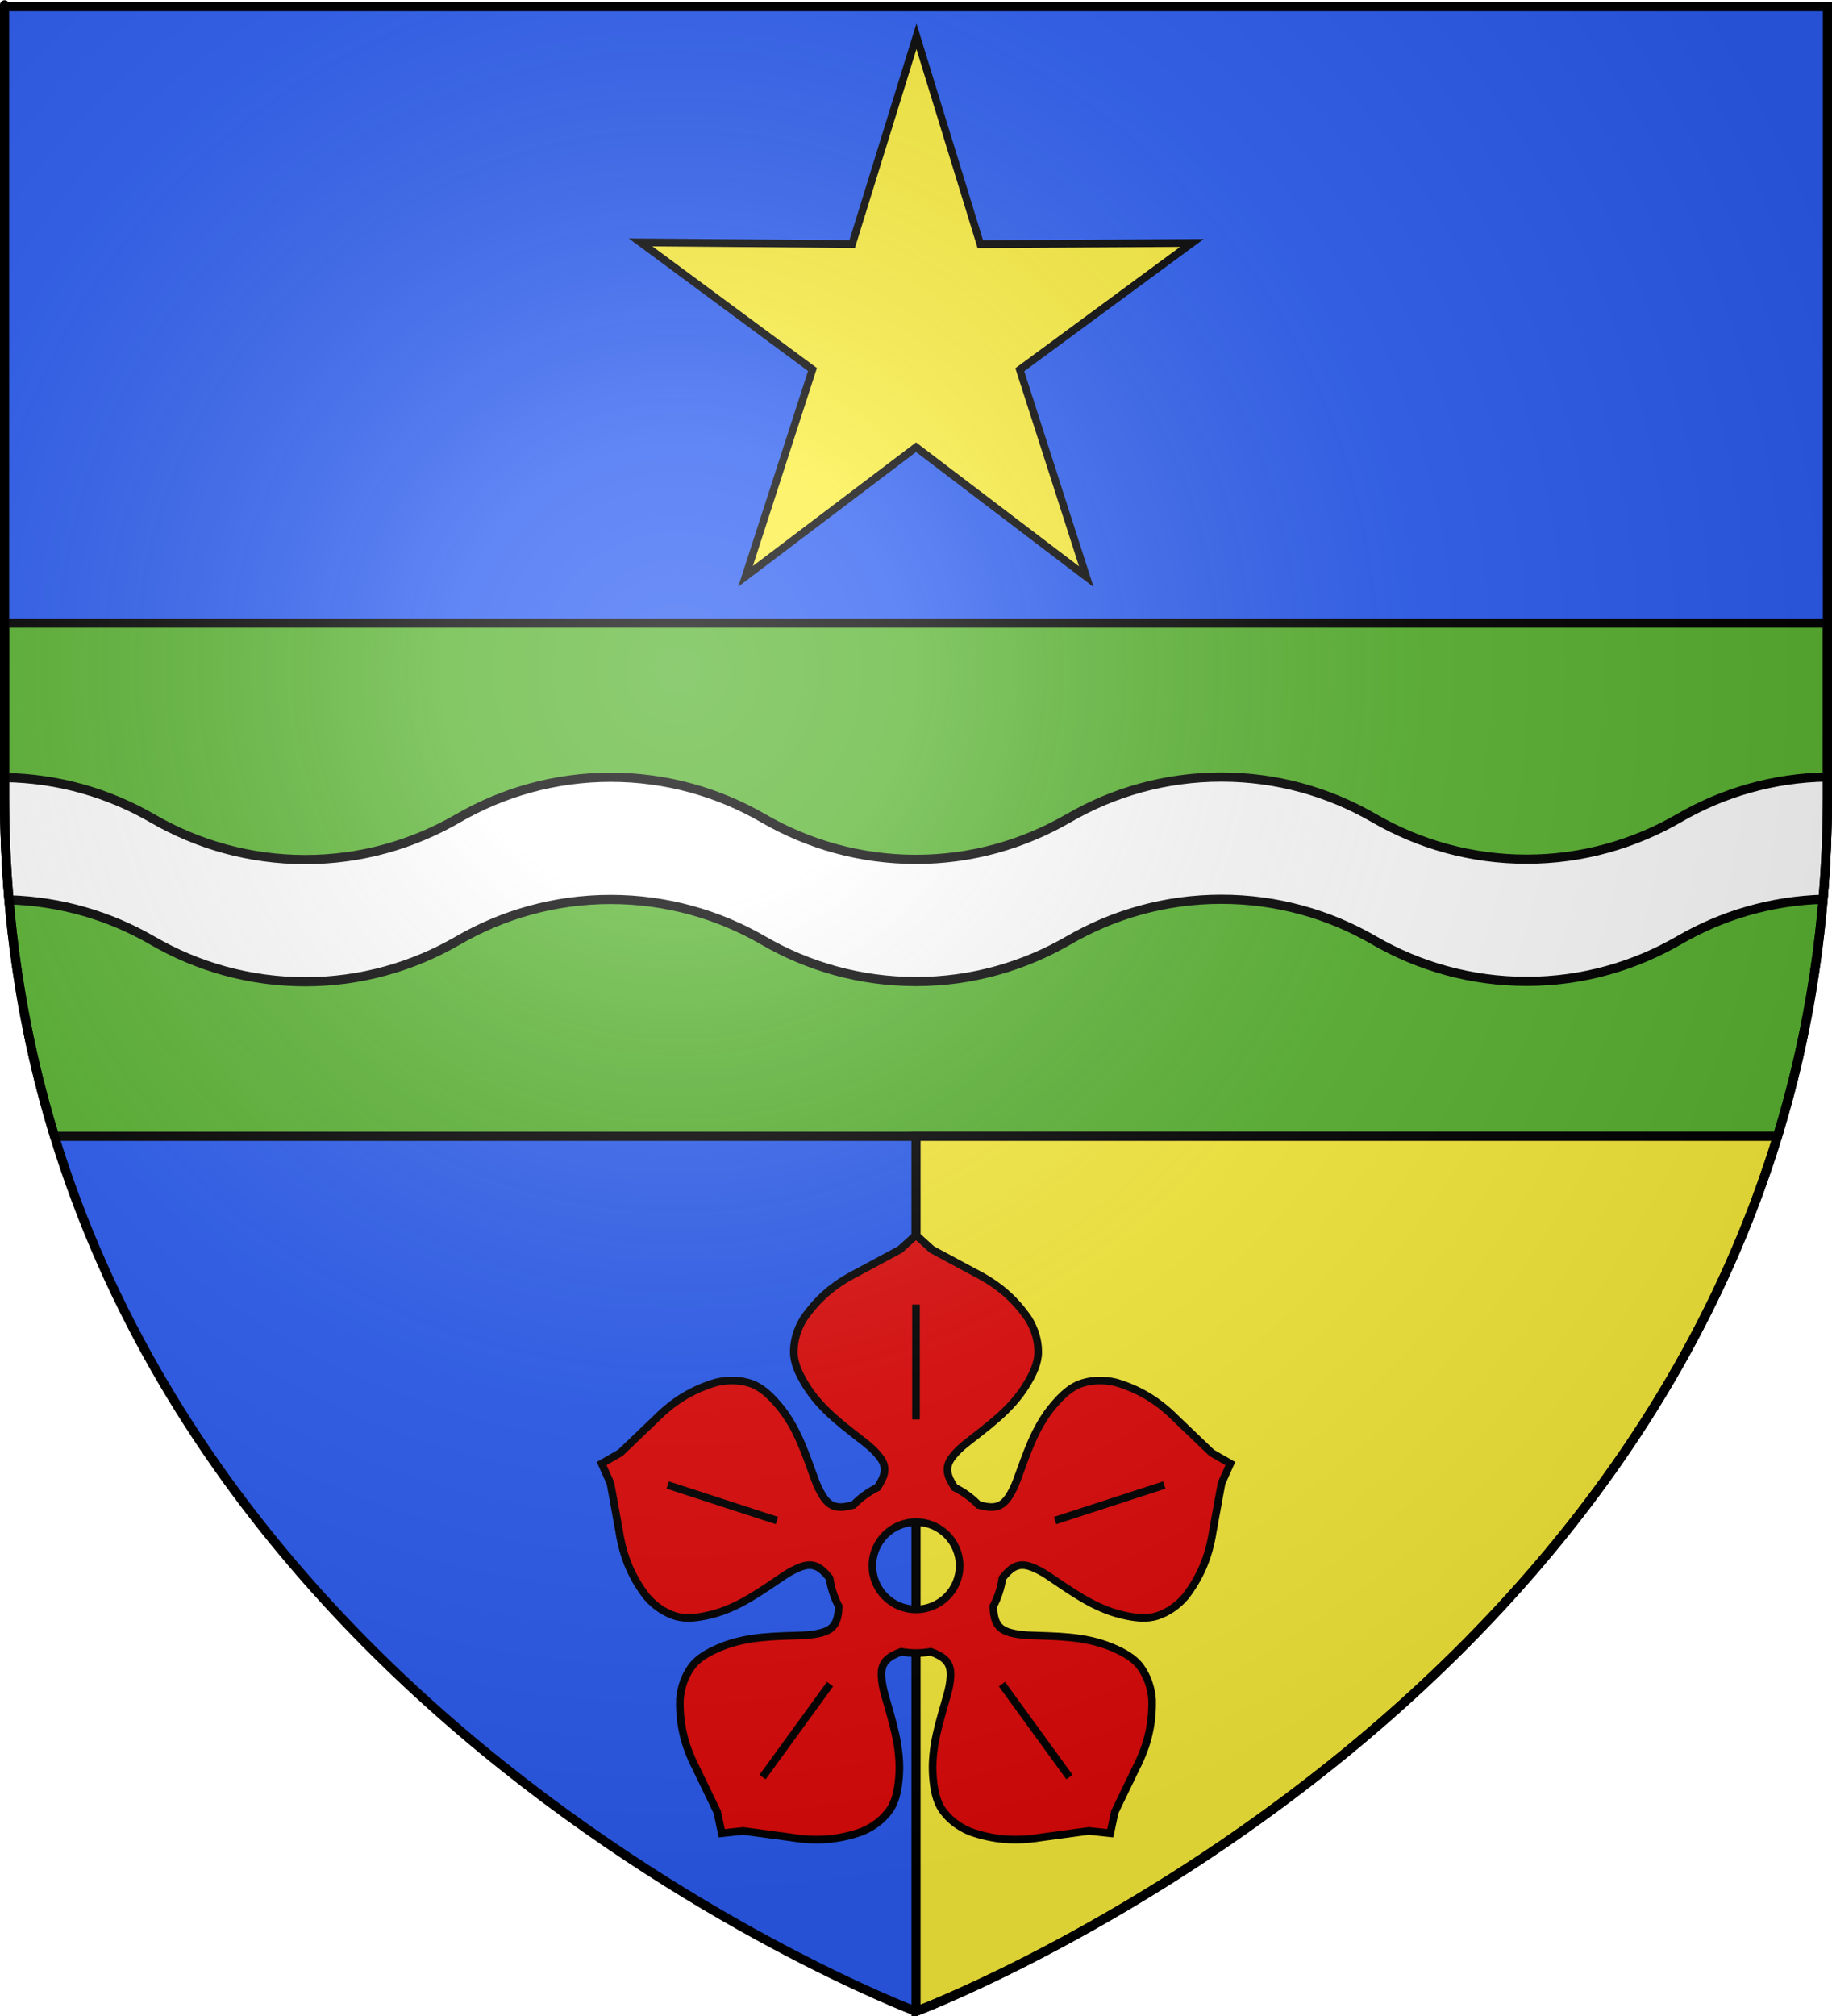 <?xml version="1.0" encoding="UTF-8" standalone="no"?>
<svg
   xmlns:dc="http://purl.org/dc/elements/1.1/"
   xmlns:cc="http://creativecommons.org/ns#"
   xmlns:rdf="http://www.w3.org/1999/02/22-rdf-syntax-ns#"
   xmlns:svg="http://www.w3.org/2000/svg"
   xmlns="http://www.w3.org/2000/svg"
   xmlns:xlink="http://www.w3.org/1999/xlink"
   xmlns:sodipodi="http://sodipodi.sourceforge.net/DTD/sodipodi-0.dtd"
   xmlns:inkscape="http://www.inkscape.org/namespaces/inkscape"
   height="660"
   width="600"
   version="1.0"
   id="svg2"
   sodipodi:version="0.32"
   inkscape:version="0.46"
   sodipodi:docname="Blason_Vaux-sur-Aure-A.svg"
   sodipodi:docbase="D:\Mes documents\Renaud-Notre Lapin"
   inkscape:export-filename="/Users/olivier/Desktop/Blason Rouge/Blason_Vide_3D.png"
   inkscape:export-xdpi="144"
   inkscape:export-ydpi="144"
   inkscape:output_extension="org.inkscape.output.svg.inkscape">
  <sodipodi:namedview
     inkscape:window-height="975"
     inkscape:window-width="1280"
     inkscape:pageshadow="2"
     inkscape:pageopacity="0.0"
     guidetolerance="10.0"
     gridtolerance="10.0"
     objecttolerance="10.0"
     borderopacity="1.0"
     bordercolor="#666666"
     pagecolor="#ffffff"
     id="base"
     showgrid="false"
     height="660px"
     inkscape:zoom="1.1590904"
     inkscape:cx="300.00013"
     inkscape:cy="330.00014"
     inkscape:window-x="-4"
     inkscape:window-y="-4"
     inkscape:current-layer="layer4"
     inkscape:object-nodes="true" />
  <desc
     id="desc4">Flag of Canton of Valais (Wallis)</desc>
  <defs
     id="defs6">
    <linearGradient
       id="linearGradient2893">
      <stop
         style="stop-color:white;stop-opacity:0.314;"
         offset="0"
         id="stop2895" />
      <stop
         id="stop2897"
         offset="0.19"
         style="stop-color:white;stop-opacity:0.251;" />
      <stop
         style="stop-color:#6b6b6b;stop-opacity:0.125;"
         offset="0.6"
         id="stop2901" />
      <stop
         style="stop-color:black;stop-opacity:0.125;"
         offset="1"
         id="stop2899" />
    </linearGradient>
    <radialGradient
       inkscape:collect="always"
       xlink:href="#linearGradient2893"
       id="radialGradient3163"
       gradientUnits="userSpaceOnUse"
       gradientTransform="matrix(1.353,0,0,1.349,-77.629,-85.747)"
       cx="221.445"
       cy="226.331"
       fx="221.445"
       fy="226.331"
       r="300" />
    <g
       id="s-4">
      <g
         id="c-6">
        <path
           transform="matrix(0.951,0.309,-0.309,0.951,0,-1)"
           d="M 0,0 L 0,1 L 0.5,1 L 0,0 z"
           id="t-0" />
        <use
           height="540"
           width="810"
           y="0"
           x="0"
           id="use2144-7"
           transform="scale(-1,1)"
           xlink:href="#t-0" />
      </g>
      <g
         id="a-1">
        <use
           height="540"
           width="810"
           y="0"
           x="0"
           id="use2147-7"
           transform="matrix(0.309,0.951,-0.951,0.309,0,0)"
           xlink:href="#c-6" />
        <use
           height="540"
           width="810"
           y="0"
           x="0"
           id="use2149-7"
           transform="matrix(-0.809,0.588,-0.588,-0.809,0,0)"
           xlink:href="#c-6" />
      </g>
      <use
         height="540"
         width="810"
         y="0"
         x="0"
         id="use2151-7"
         transform="scale(-1,1)"
         xlink:href="#a-1" />
    </g>
    <g
       id="f">
      <rect
         id="rect1964"
         style="fill:#28166f"
         y="-30"
         x="-50"
         height="60"
         width="100" />
      <g
         id="g1966"
         style="fill:#ffffff"
         transform="translate(0,-20)">
        <path
           id="path1968"
           d="M -1.212,27.818 C -1.212,22.175 -2.091,20.471 -4.542,13.98 C -5.709,10.888 -5.024,7.103 -2.858,3.601 C -2.082,2.346 -1.114,1.214 0,0 C 1.114,1.214 2.082,2.346 2.858,3.601 C 5.024,7.103 5.709,10.888 4.542,13.98 C 2.091,20.471 1.212,22.175 1.212,27.818 L -1.212,27.818 z" />
        <path
           id="rwi"
           d="M 2.922,27.672 C 2.922,21.721 5.239,17.829 8.501,16.66 C 9.949,16.141 11.808,16.387 13.519,18.107 C 15.638,20.236 16.255,26.1 10.036,27.228 C 10.694,26.272 10.655,24.147 9.322,23.441 C 8.331,22.916 7.209,23.188 6.646,23.564 C 5.822,24.116 4.917,25.67 4.967,27.672 L 2.922,27.672 z" />
        <path
           id="path1971"
           d="M 1.777,30.183 C 1.79,32.191 2.795,33.518 4.516,34.257 C 4.295,34.955 3.257,36.378 1.831,36.281 C 1.55,37.787 1.282,38.632 0,40 C -1.282,38.632 -1.55,37.787 -1.831,36.281 C -3.257,36.378 -4.295,34.955 -4.516,34.257 C -2.795,33.518 -1.79,32.191 -1.777,30.183 L 1.777,30.183 z" />
        <use
           xlink:href="#rwi"
           height="400"
           width="800"
           y="0"
           x="0"
           id="use1973"
           transform="scale(-1,1)" />
        <rect
           id="rect1975"
           y="27.331"
           x="-7.923"
           height="3.218"
           width="15.846" />
      </g>
    </g>
    <g
       id="s">
      <g
         id="c">
        <path
           transform="matrix(0.951,0.309,-0.309,0.951,0,-1)"
           d="M 0,0 L 0,1 L 0.5,1 L 0,0 z"
           id="t" />
        <use
           height="540"
           width="810"
           y="0"
           x="0"
           id="use2144"
           transform="scale(-1,1)"
           xlink:href="#t" />
      </g>
      <g
         id="a">
        <use
           height="540"
           width="810"
           y="0"
           x="0"
           id="use2147"
           transform="matrix(0.309,0.951,-0.951,0.309,0,0)"
           xlink:href="#c" />
        <use
           height="540"
           width="810"
           y="0"
           x="0"
           id="use2149"
           transform="matrix(-0.809,0.588,-0.588,-0.809,0,0)"
           xlink:href="#c" />
      </g>
      <use
         height="540"
         width="810"
         y="0"
         x="0"
         id="use2151"
         transform="scale(-1,1)"
         xlink:href="#a" />
    </g>
  </defs>
  <g
     inkscape:groupmode="layer"
     id="layer3"
     inkscape:label="Fond écu"
     style="display:inline">
    <path
       id="path2855"
       style="fill:#2b5df2;fill-opacity:1;fill-rule:evenodd;stroke:none;stroke-width:1px;stroke-linecap:butt;stroke-linejoin:miter;stroke-opacity:1"
       d="M 300,658.5 C 300,658.5 598.5,546.18 598.5,260.728 C 598.5,-24.723 598.5,2.176 598.5,2.176 L 1.5,2.176 L 1.5,260.728 C 1.5,546.18 300,658.5 300,658.5 z"
       sodipodi:nodetypes="cccccc" />
    <g
       id="g3714"
       transform="translate(212.95,-619.159)" />
    <g
       id="layer9"
       inkscape:label="Fond d'écu"
       transform="translate(212.95,-619.159)">
      <g
         transform="matrix(2,0,0,2,-732.892,-1853.188)"
         inkscape:label="Meubles"
         id="g2807" />
      <g
         transform="matrix(2,0,0,2,1696.976,-413.55)"
         inkscape:label="Meubles"
         id="g4626" />
      <g
         id="g5271"
         inkscape:label="Meubles"
         transform="matrix(2,0,0,2,-732.892,-453.188)" />
      <g
         id="g5273"
         inkscape:label="Reflet final"
         transform="matrix(2,0,0,2,-732.892,-453.188)" />
      <g
         id="g5275"
         inkscape:label="Contour final"
         transform="matrix(2,0,0,2,-732.892,-453.188)" />
    </g>
    <g
       id="layer6"
       inkscape:label="Reflet final"
       transform="translate(212.95,-619.159)" />
    <g
       id="layer5"
       inkscape:label="Contour final"
       transform="translate(212.95,-619.159)" />
    <path
       style="opacity:1;fill:#5ab532;fill-opacity:1;stroke:#000000;stroke-width:3;stroke-linecap:round;stroke-linejoin:round;stroke-miterlimit:4;stroke-dasharray:none;stroke-opacity:1"
       d="M 1.5 204 L 1.5 260.719 C 1.5 301.237 7.523 338.284 17.844 372 L 582.156 372 C 592.477 338.284 598.5 301.237 598.5 260.719 C 598.5 198.094 598.5 240.139 598.5 204 L 1.5 204 z "
       id="rect2435" />
    <path
       style="fill:#fcef3c;fill-opacity:1;fill-rule:evenodd;stroke:#000000;stroke-width:3;stroke-linecap:butt;stroke-linejoin:miter;stroke-opacity:1"
       d="M 300 372 L 300 658.5 C 300 658.5 519.765 575.811 582.156 372 L 300 372 z "
       id="path2530" />
    <g
       transform="translate(-823.765,-47.355)"
       id="Layer_x0020_1">
      <g
         transform="matrix(-1,0,0,1,94.988,-55.976)"
         id="g3971">
        <g
           transform="matrix(0.83,-0.107,9.8584212e-2,0.903,-356.325,-13.032)"
           id="g23099" />
      </g>
    </g>
    <g
       id="g2903"
       inkscape:label="Meubles"
       transform="translate(-700,-2.8023842e-4)">
      <g
         id="g23187" />
    </g>
    <use
       transform="translate(-1085.596,16.464)"
       id="use7625"
       x="0"
       y="0"
       width="744.094"
       height="1052.362"
       xlink:href="#g7489" />
    <use
       transform="translate(-1186.311,-286.393)"
       id="use7636"
       x="0"
       y="0"
       width="744.094"
       height="1052.362"
       xlink:href="#g7489" />
    <use
       transform="translate(-1712.025,-252.107)"
       id="use7638"
       x="0"
       y="0"
       width="744.094"
       height="1052.362"
       xlink:href="#g7489" />
    <use
       transform="translate(-1394.882,-237.822)"
       id="use7640"
       x="0"
       y="0"
       width="744.094"
       height="1052.362"
       xlink:href="#g7489" />
    <path
       style="fill:#ffffff;fill-opacity:1;fill-rule:evenodd;stroke:#000000;stroke-width:3;stroke-linecap:butt;stroke-linejoin:miter;stroke-opacity:1"
       d="M 598.5 254.375 C 580.838 254.637 564.316 259.485 550 267.781 C 535.276 276.317 518.233 281.281 500 281.281 C 481.773 281.281 464.721 276.375 450 267.844 C 435.276 259.307 418.233 254.406 400 254.406 C 381.773 254.406 364.721 259.313 350 267.844 C 335.276 276.38 318.233 281.344 300 281.344 C 281.773 281.344 264.721 276.437 250 267.906 C 235.276 259.37 218.233 254.469 200 254.469 C 181.773 254.469 164.721 259.375 150 267.906 C 135.276 276.442 118.233 281.406 100 281.406 C 81.773 281.406 64.721 276.5 50 267.969 C 35.681 259.667 19.167 254.824 1.5 254.562 L 1.5 260.719 C 1.5 272.295 1.995 283.583 2.938 294.594 C 20.064 295.09 36.07 299.893 50 307.969 C 64.721 316.5 81.773 321.406 100 321.406 C 118.233 321.406 135.276 316.442 150 307.906 C 164.721 299.375 181.773 294.469 200 294.469 C 218.233 294.469 235.276 299.37 250 307.906 C 264.721 316.437 281.773 321.344 300 321.344 C 318.233 321.344 335.276 316.38 350 307.844 C 364.721 299.313 381.773 294.406 400 294.406 C 418.233 294.406 435.276 299.307 450 307.844 C 464.721 316.375 481.773 321.281 500 321.281 C 518.233 321.281 535.276 316.317 550 307.781 C 563.927 299.71 579.941 294.903 597.062 294.406 C 597.994 283.454 598.5 272.23 598.5 260.719 C 598.5 253.714 598.5 261.008 598.5 254.375 z "
       id="path4114" />
  </g>
  <g
     inkscape:groupmode="layer"
     id="layer4"
     inkscape:label="Meubles">
    <path
       transform="matrix(0.738,0,0,0.76,453.768,21.599)"
       d="M -132.781,220 L -208.333,164.226 L -283.997,219.847 L -254.3,130.758 L -330.58,75.985 L -236.675,76.699 L -208.154,-12.774 L -179.814,76.756 L -85.907,76.232 L -162.298,130.851 L -132.781,220 z"
       inkscape:randomized="0"
       inkscape:rounded="0"
       inkscape:flatsided="false"
       sodipodi:arg2="1.5718067"
       sodipodi:arg1="0.94348813"
       sodipodi:r2="48.368263"
       sodipodi:r1="128.63225"
       sodipodi:cy="115.85799"
       sodipodi:cx="-208.28403"
       sodipodi:sides="5"
       id="path2657"
       style="display:inline;fill:#fcef3c;fill-opacity:1;fill-rule:evenodd;stroke:#000000;stroke-width:3.336;stroke-linecap:butt;stroke-miterlimit:4;stroke-dasharray:none;stroke-opacity:1"
       sodipodi:type="star" />
    <g
       style="display:inline"
       id="g4004"
       transform="translate(0,-2)">
      <path
         id="path7547"
         d="M 299.999,406.343 L 294.774,411.073 L 280.816,418.581 C 272.868,422.582 267.558,427.382 263.143,433.784 C 261.043,437.242 259.976,440.903 259.968,444.567 C 259.96,448.23 261.717,451.896 263.848,455.382 C 268.934,463.702 276.606,468.997 283.671,474.599 C 285.276,475.871 286.719,477.25 287.905,478.733 C 290.755,482.294 289.954,485.001 287.387,488.964 C 284.442,490.417 281.78,492.356 279.515,494.686 C 274.957,495.9 272.13,495.816 269.626,492.007 C 268.582,490.421 267.716,488.623 267.002,486.704 C 263.857,478.254 261.193,469.328 254.852,461.92 C 252.195,458.816 249.254,456.01 245.767,454.886 C 242.281,453.761 238.47,453.649 234.533,454.577 C 227.08,456.798 220.872,460.36 214.611,466.683 L 203.156,477.642 L 197.048,481.147 L 199.926,487.575 L 202.759,503.175 C 204.108,511.971 207.031,518.496 211.755,524.674 C 214.395,527.739 217.546,529.885 221.027,531.025 C 224.509,532.164 228.541,531.632 232.515,530.683 C 242,528.417 249.403,522.75 256.914,517.761 C 258.62,516.629 260.374,515.687 262.151,515.016 C 266.412,513.409 268.739,514.999 271.709,518.655 C 272.179,521.959 273.218,525.075 274.719,527.916 C 274.467,532.633 273.529,535.298 269.129,536.504 C 267.298,537.006 265.321,537.278 263.275,537.364 C 254.267,537.743 244.949,537.514 235.944,541.256 C 232.171,542.824 228.599,544.759 226.452,547.727 C 224.305,550.696 223.015,554.28 222.681,558.311 C 222.49,566.086 223.961,573.092 228.039,581.001 L 234.919,595.278 L 236.374,602.18 L 243.375,601.419 L 259.086,603.547 C 267.868,604.982 274.98,604.224 282.315,601.64 C 286.046,600.077 289.064,597.741 291.224,594.782 C 293.383,591.823 294.118,587.83 294.443,583.757 C 295.219,574.037 292.125,565.243 289.702,556.558 C 289.152,554.586 288.787,552.623 288.699,550.726 C 288.486,546.171 290.732,544.452 295.137,542.755 C 296.717,543.026 298.343,543.174 299.999,543.174 C 301.656,543.174 303.282,543.026 304.861,542.755 C 309.267,544.452 311.512,546.171 311.3,550.726 C 311.212,552.623 310.847,554.586 310.297,556.558 C 307.874,565.243 304.78,574.037 305.556,583.757 C 305.881,587.83 306.616,591.823 308.775,594.782 C 310.935,597.741 313.953,600.076 317.684,601.64 C 325.019,604.224 332.131,604.982 340.913,603.547 L 356.624,601.419 L 363.625,602.18 L 365.08,595.278 L 371.96,581.001 C 376.038,573.092 377.509,566.086 377.318,558.311 C 376.984,554.28 375.694,550.696 373.547,547.727 C 371.4,544.759 367.828,542.824 364.055,541.256 C 355.05,537.514 345.732,537.743 336.724,537.364 C 334.678,537.278 332.701,537.006 330.869,536.504 C 326.47,535.298 325.532,532.633 325.28,527.916 C 326.78,525.075 327.82,521.959 328.29,518.655 C 331.26,514.999 333.587,513.409 337.848,515.016 C 339.625,515.687 341.379,516.629 343.085,517.761 C 350.596,522.75 357.999,528.417 367.483,530.683 C 371.458,531.632 375.49,532.164 378.972,531.025 C 382.453,529.885 385.604,527.739 388.244,524.674 C 392.968,518.496 395.891,511.971 397.24,503.175 L 400.073,487.575 L 402.951,481.147 L 396.843,477.642 L 385.388,466.683 C 379.126,460.36 372.919,456.798 365.466,454.577 C 361.529,453.649 357.718,453.761 354.231,454.886 C 350.745,456.01 347.804,458.816 345.147,461.92 C 338.806,469.328 336.142,478.254 332.997,486.704 C 332.283,488.623 331.417,490.421 330.373,492.007 C 327.869,495.816 325.042,495.901 320.484,494.686 C 318.219,492.356 315.557,490.417 312.612,488.964 C 310.045,485.001 309.244,482.294 312.094,478.733 C 313.28,477.25 314.723,475.871 316.327,474.599 C 323.392,468.997 331.065,463.702 336.15,455.382 C 338.282,451.896 340.039,448.23 340.031,444.567 C 340.023,440.903 338.955,437.242 336.856,433.784 C 332.44,427.382 327.131,422.582 319.183,418.581 L 305.225,411.073 L 299.999,406.343 z M 299.999,500.309 C 307.887,500.309 314.288,506.71 314.288,514.597 C 314.288,522.485 307.887,528.886 299.999,528.886 C 292.112,528.886 285.711,522.485 285.711,514.597 C 285.711,506.71 292.112,500.309 299.999,500.309 z"
         style="fill:#e20909;fill-opacity:1;fill-rule:evenodd;stroke:#000000;stroke-width:2.5;stroke-linecap:butt;stroke-linejoin:miter;stroke-miterlimit:4;stroke-dasharray:none;stroke-opacity:1" />
      <path
         d="M 299.999,466.701 C 299.999,429.088 299.999,429.088 299.999,429.088"
         style="fill:none;fill-opacity:1;fill-rule:evenodd;stroke:#000000;stroke-width:2.5;stroke-linecap:butt;stroke-linejoin:miter;stroke-miterlimit:4;stroke-dasharray:none;stroke-opacity:1"
         id="path11048" />
      <path
         id="path11052"
         style="fill:none;fill-opacity:1;fill-rule:evenodd;stroke:#000000;stroke-width:2.5;stroke-linecap:butt;stroke-linejoin:miter;stroke-miterlimit:4;stroke-dasharray:none;stroke-opacity:1"
         d="M 254.452,499.799 C 218.68,488.176 218.68,488.176 218.68,488.176" />
      <path
         d="M 271.852,553.349 C 249.744,583.778 249.744,583.778 249.744,583.778"
         style="fill:none;fill-opacity:1;fill-rule:evenodd;stroke:#000000;stroke-width:2.5;stroke-linecap:butt;stroke-linejoin:miter;stroke-miterlimit:4;stroke-dasharray:none;stroke-opacity:1"
         id="path11054" />
      <path
         id="path11058"
         style="fill:none;fill-opacity:1;fill-rule:evenodd;stroke:#000000;stroke-width:2.5;stroke-linecap:butt;stroke-linejoin:miter;stroke-miterlimit:4;stroke-dasharray:none;stroke-opacity:1"
         d="M 328.147,553.349 C 350.255,583.778 350.255,583.778 350.255,583.778" />
      <path
         d="M 345.547,499.799 C 381.319,488.176 381.319,488.176 381.319,488.176"
         style="fill:none;fill-opacity:1;fill-rule:evenodd;stroke:#000000;stroke-width:2.5;stroke-linecap:butt;stroke-linejoin:miter;stroke-miterlimit:4;stroke-dasharray:none;stroke-opacity:1"
         id="path11062" />
    </g>
  </g>
  <g
     inkscape:groupmode="layer"
     id="layer2"
     inkscape:label="Reflet final"
     sodipodi:insensitive="true">
    <path
       sodipodi:nodetypes="cccccc"
       d="M 300,658.5 C 300,658.5 598.5,546.18 598.5,260.728 C 598.5,-24.723 598.5,2.176 598.5,2.176 L 1.5,2.176 L 1.5,260.728 C 1.5,546.18 300,658.5 300,658.5 z "
       style="opacity:1;fill:url(#radialGradient3163);fill-opacity:1;fill-rule:evenodd;stroke:none;stroke-width:1px;stroke-linecap:butt;stroke-linejoin:miter;stroke-opacity:1"
       id="path2875"
       inkscape:export-xdpi="144"
       inkscape:export-ydpi="144" />
  </g>
  <g
     inkscape:groupmode="layer"
     id="layer1"
     inkscape:label="Contour final"
     sodipodi:insensitive="true">
    <path
       sodipodi:nodetypes="cccccc"
       d="M 300,658.5 C 300,658.5 1.5,546.18 1.5,260.728 C 1.5,-24.723 1.5,2.176 1.5,2.176 L 598.5,2.176 L 598.5,260.728 C 598.5,546.18 300,658.5 300,658.5 z "
       style="opacity:1;fill:none;fill-opacity:1;fill-rule:evenodd;stroke:#000000;stroke-width:3;stroke-linecap:butt;stroke-linejoin:miter;stroke-miterlimit:4;stroke-dasharray:none;stroke-opacity:1"
       id="path1411"
       inkscape:export-xdpi="144"
       inkscape:export-ydpi="144" />
  </g>
</svg>
